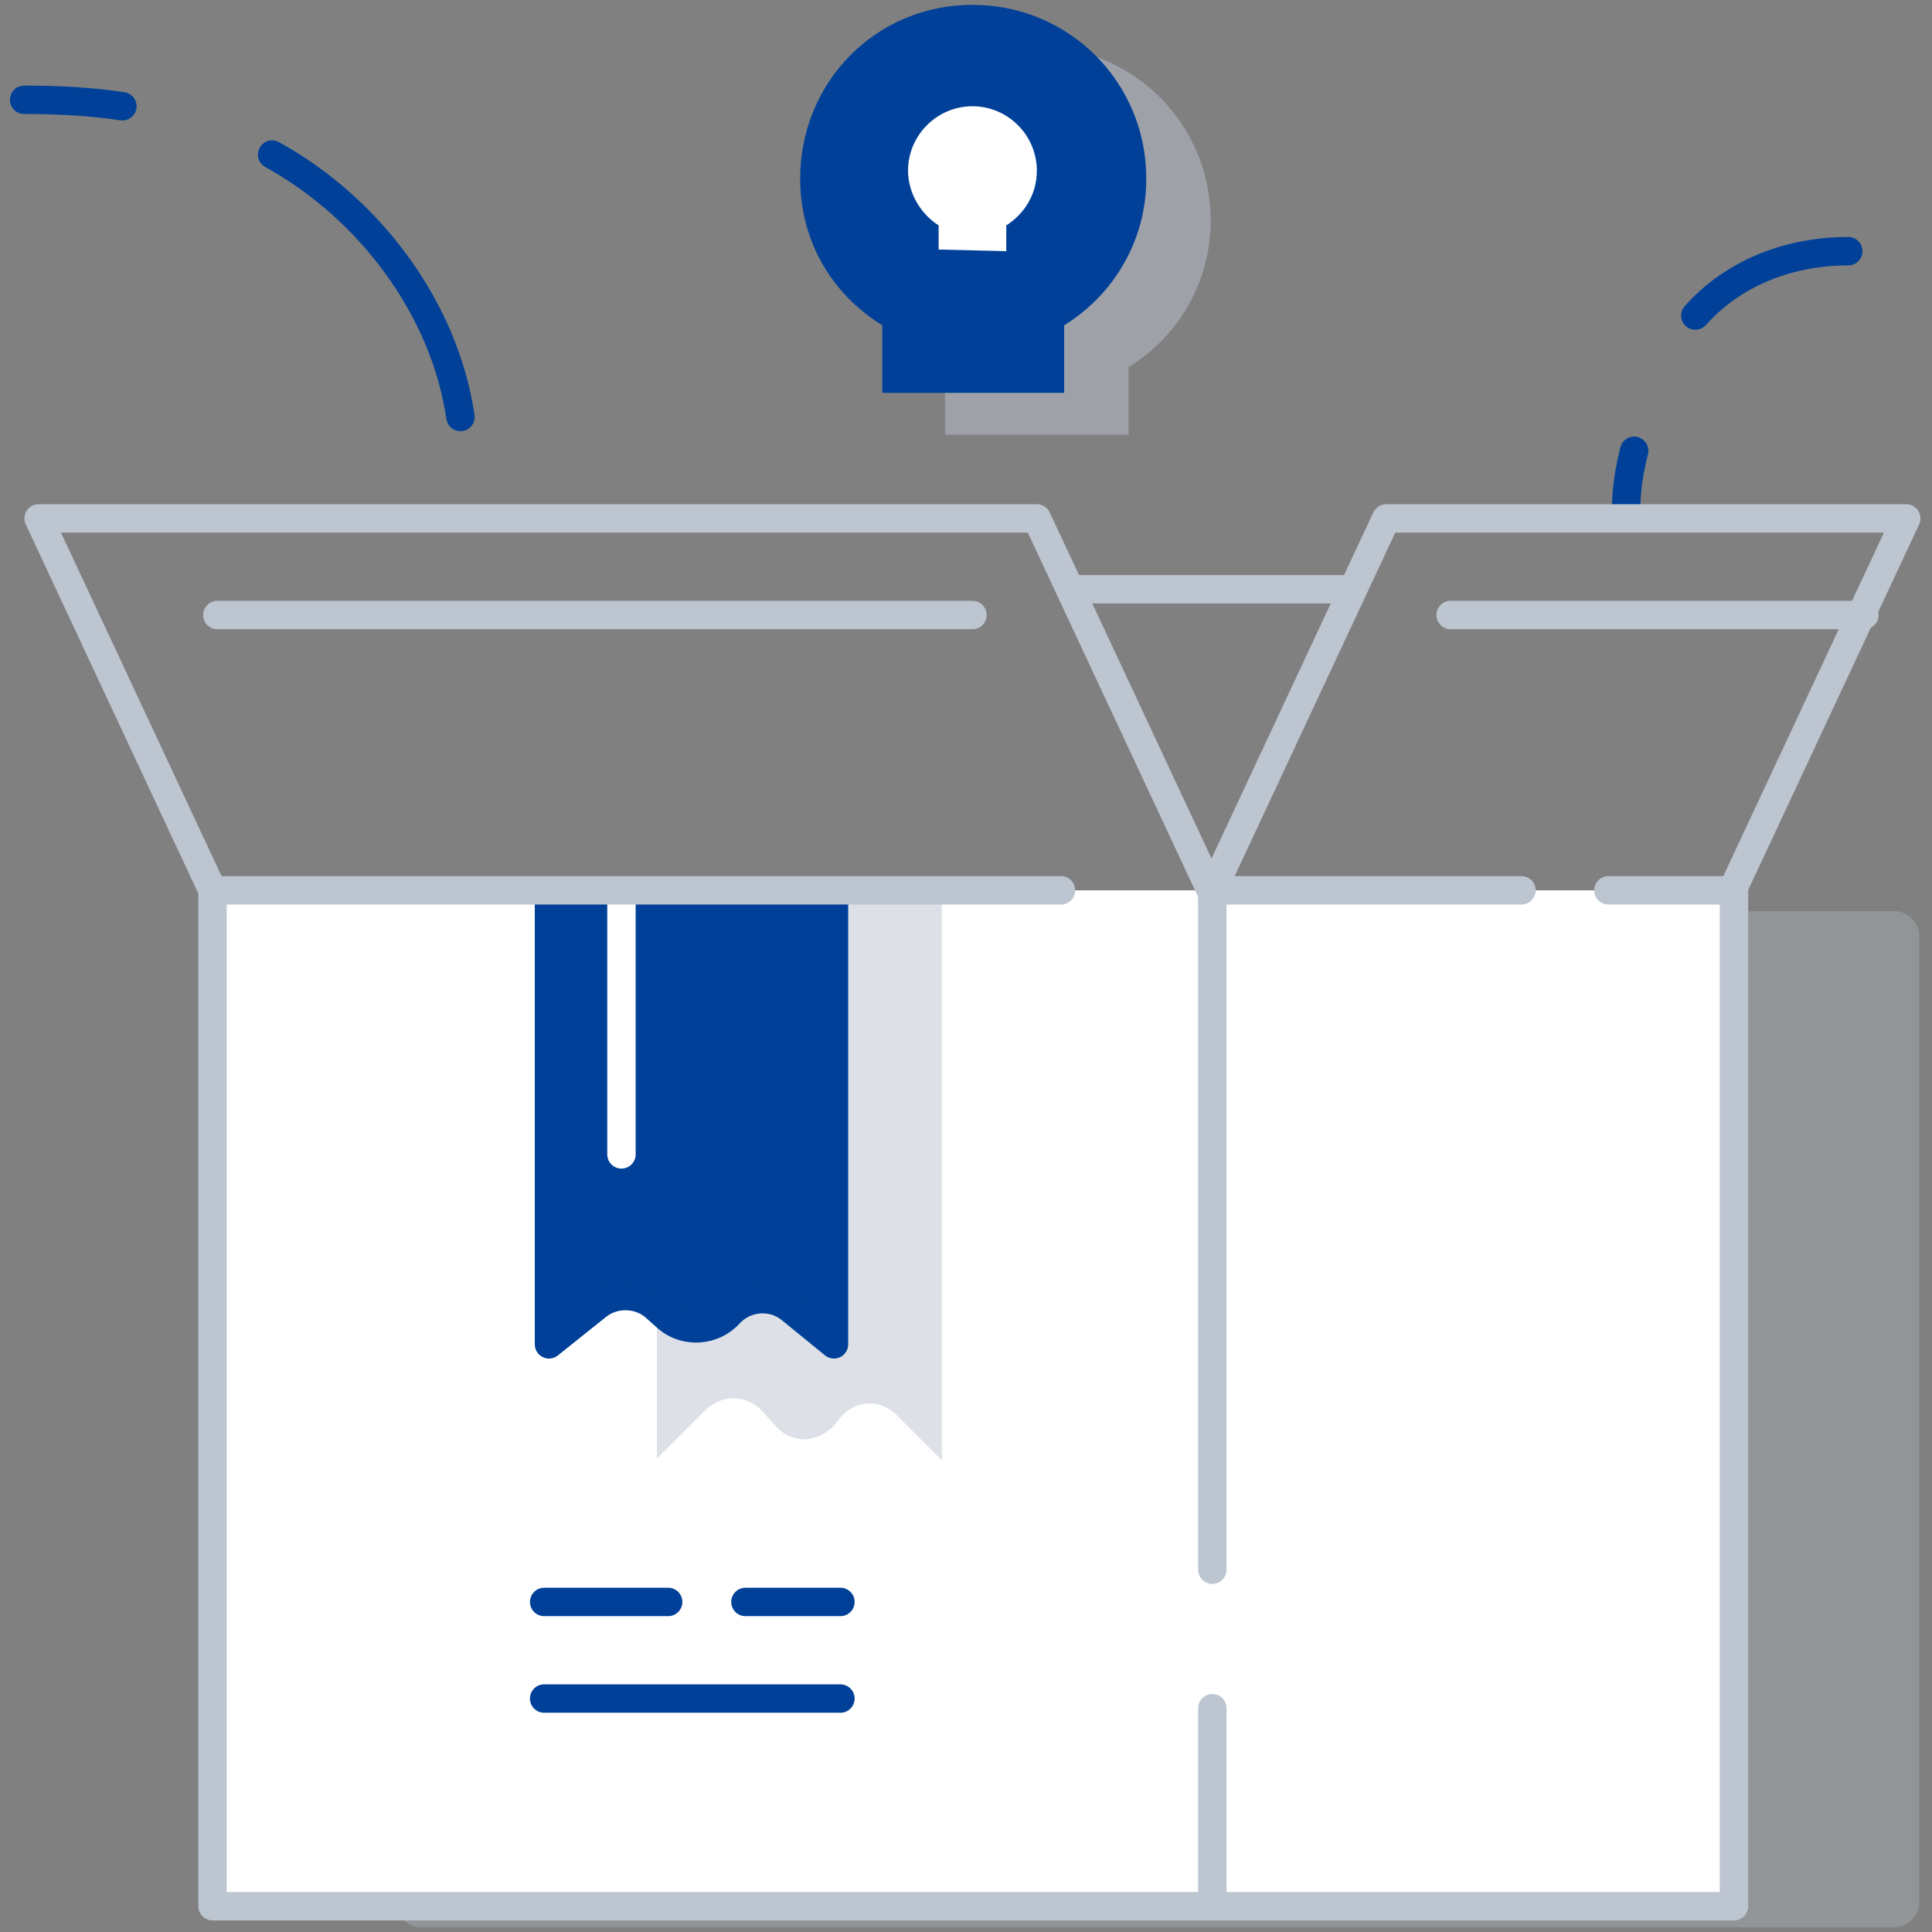 <svg width="68" height="68" viewBox="0 0 68 68" fill="none" xmlns="http://www.w3.org/2000/svg">
<rect x="0" y="0" width="68" height="68" fill="#808080" stroke="none"/>
<path d="M49.923 62.73H60.86" stroke="#004098" stroke-miterlimit="10" stroke-linecap="round" stroke-linejoin="round"/>
<path opacity="0.3" d="M13.94 32.073H66.697C67.15 32.073 67.547 32.47 67.547 32.923V66.98C67.547 67.433 67.15 67.83 66.697 67.83H14.79C14.337 67.83 13.94 67.433 13.94 66.98V32.073Z" fill="#BDC5D1"/>
<path d="M61.03 31.337V67.093H7.48V31.337" fill="white"/>
<path d="M61.03 31.337V67.093H7.48V31.337" stroke="#BDC5D1" stroke-miterlimit="10" stroke-linecap="round" stroke-linejoin="round"/>
<path opacity="0.5" d="M23.12 31.393V51.34L24.82 49.64C25.387 49.073 26.237 49.073 26.803 49.64L27.314 50.207C27.937 50.887 28.9 50.773 29.467 50.037C30.034 49.243 30.997 49.187 31.62 49.867L33.15 51.397V31.393" fill="#BDC5D1"/>
<path d="M19.323 31.393V47.317L21.023 45.957C21.59 45.503 22.44 45.503 23.007 45.957L23.517 46.41C24.14 46.92 25.103 46.863 25.67 46.24C26.237 45.617 27.2 45.56 27.823 46.07L29.353 47.317V31.393" fill="#004098"/>
<path d="M19.323 31.393V47.317L21.023 45.957C21.59 45.503 22.44 45.503 23.007 45.957L23.517 46.41C24.14 46.92 25.103 46.863 25.67 46.24C26.237 45.617 27.2 45.56 27.823 46.07L29.353 47.317V31.393" stroke="#004098" stroke-miterlimit="10" stroke-linecap="round" stroke-linejoin="round"/>
<path d="M29.58 59.783H19.153" stroke="#004098" stroke-miterlimit="10" stroke-linecap="round" stroke-linejoin="round"/>
<path d="M29.58 56.383H26.237" stroke="#004098" stroke-miterlimit="10" stroke-linecap="round" stroke-linejoin="round"/>
<path d="M23.517 56.383H19.153" stroke="#004098" stroke-miterlimit="10" stroke-linecap="round" stroke-linejoin="round"/>
<path d="M21.873 31.393V40.63" stroke="white" stroke-miterlimit="10" stroke-linecap="round" stroke-linejoin="round"/>
<path d="M42.67 31.337V55.25" stroke="#BDC5D1" stroke-miterlimit="10" stroke-linecap="round" stroke-linejoin="round"/>
<path d="M42.67 60.123V67.093" stroke="#BDC5D1" stroke-miterlimit="10" stroke-linecap="round" stroke-linejoin="round"/>
<path d="M37.343 31.337H7.48L1.36 18.247H36.493L42.613 31.337H53.55" stroke="#BDC5D1" stroke-miterlimit="10" stroke-linecap="round" stroke-linejoin="round"/>
<path d="M47.486 20.74H37.683" stroke="#BDC5D1" stroke-miterlimit="10" stroke-linecap="round" stroke-linejoin="round"/>
<path d="M34.227 21.647H7.65" stroke="#BDC5D1" stroke-miterlimit="10" stroke-linecap="round" stroke-linejoin="round"/>
<path d="M65.62 21.647H51.057" stroke="#BDC5D1" stroke-miterlimit="10" stroke-linecap="round" stroke-linejoin="round"/>
<path d="M57.233 17.963C57.233 17.227 57.347 16.547 57.517 15.867" stroke="#004098" stroke-miterlimit="10" stroke-linecap="round" stroke-linejoin="round"/>
<path d="M56.61 31.337C56.61 31.337 60.35 31.337 60.973 31.337L67.093 18.247H48.79L42.67 31.337" stroke="#BDC5D1" stroke-miterlimit="10" stroke-linecap="round" stroke-linejoin="round"/>
<path d="M4.307 3.74C3.173 3.57 2.04 3.513 0.85 3.513" stroke="#004098" stroke-miterlimit="10" stroke-linecap="round" stroke-linejoin="round"/>
<path d="M16.207 14.677C15.64 10.823 12.977 7.31 9.577 5.44" stroke="#004098" stroke-miterlimit="10" stroke-linecap="round" stroke-linejoin="round"/>
<path d="M59.67 11.107C61.03 9.577 63.013 8.84 65.053 8.84" stroke="#004098" stroke-miterlimit="10" stroke-linecap="round" stroke-linejoin="round"/>
<path opacity="0.5" d="M39.723 15.3V12.92C41.48 11.843 42.613 9.917 42.613 7.763C42.613 4.363 39.893 1.643 36.493 1.643C33.093 1.643 30.373 4.42 30.373 7.763C30.373 9.973 31.506 11.843 33.263 12.92V15.3" fill="#BDC5D1"/>
<path d="M37.456 13.827V11.447C39.213 10.37 40.346 8.443 40.346 6.29C40.346 2.89 37.626 0.17 34.226 0.17C30.826 0.17 28.163 2.89 28.163 6.29C28.163 8.5 29.296 10.37 31.053 11.447V13.827" fill="#004098"/>
<path d="M35.417 8.84V7.933C36.04 7.537 36.493 6.857 36.493 6.007C36.493 4.76 35.473 3.74 34.227 3.74C32.98 3.74 31.96 4.76 31.96 6.007C31.96 6.8 32.413 7.537 33.037 7.933V8.783" fill="white"/>
</svg>
